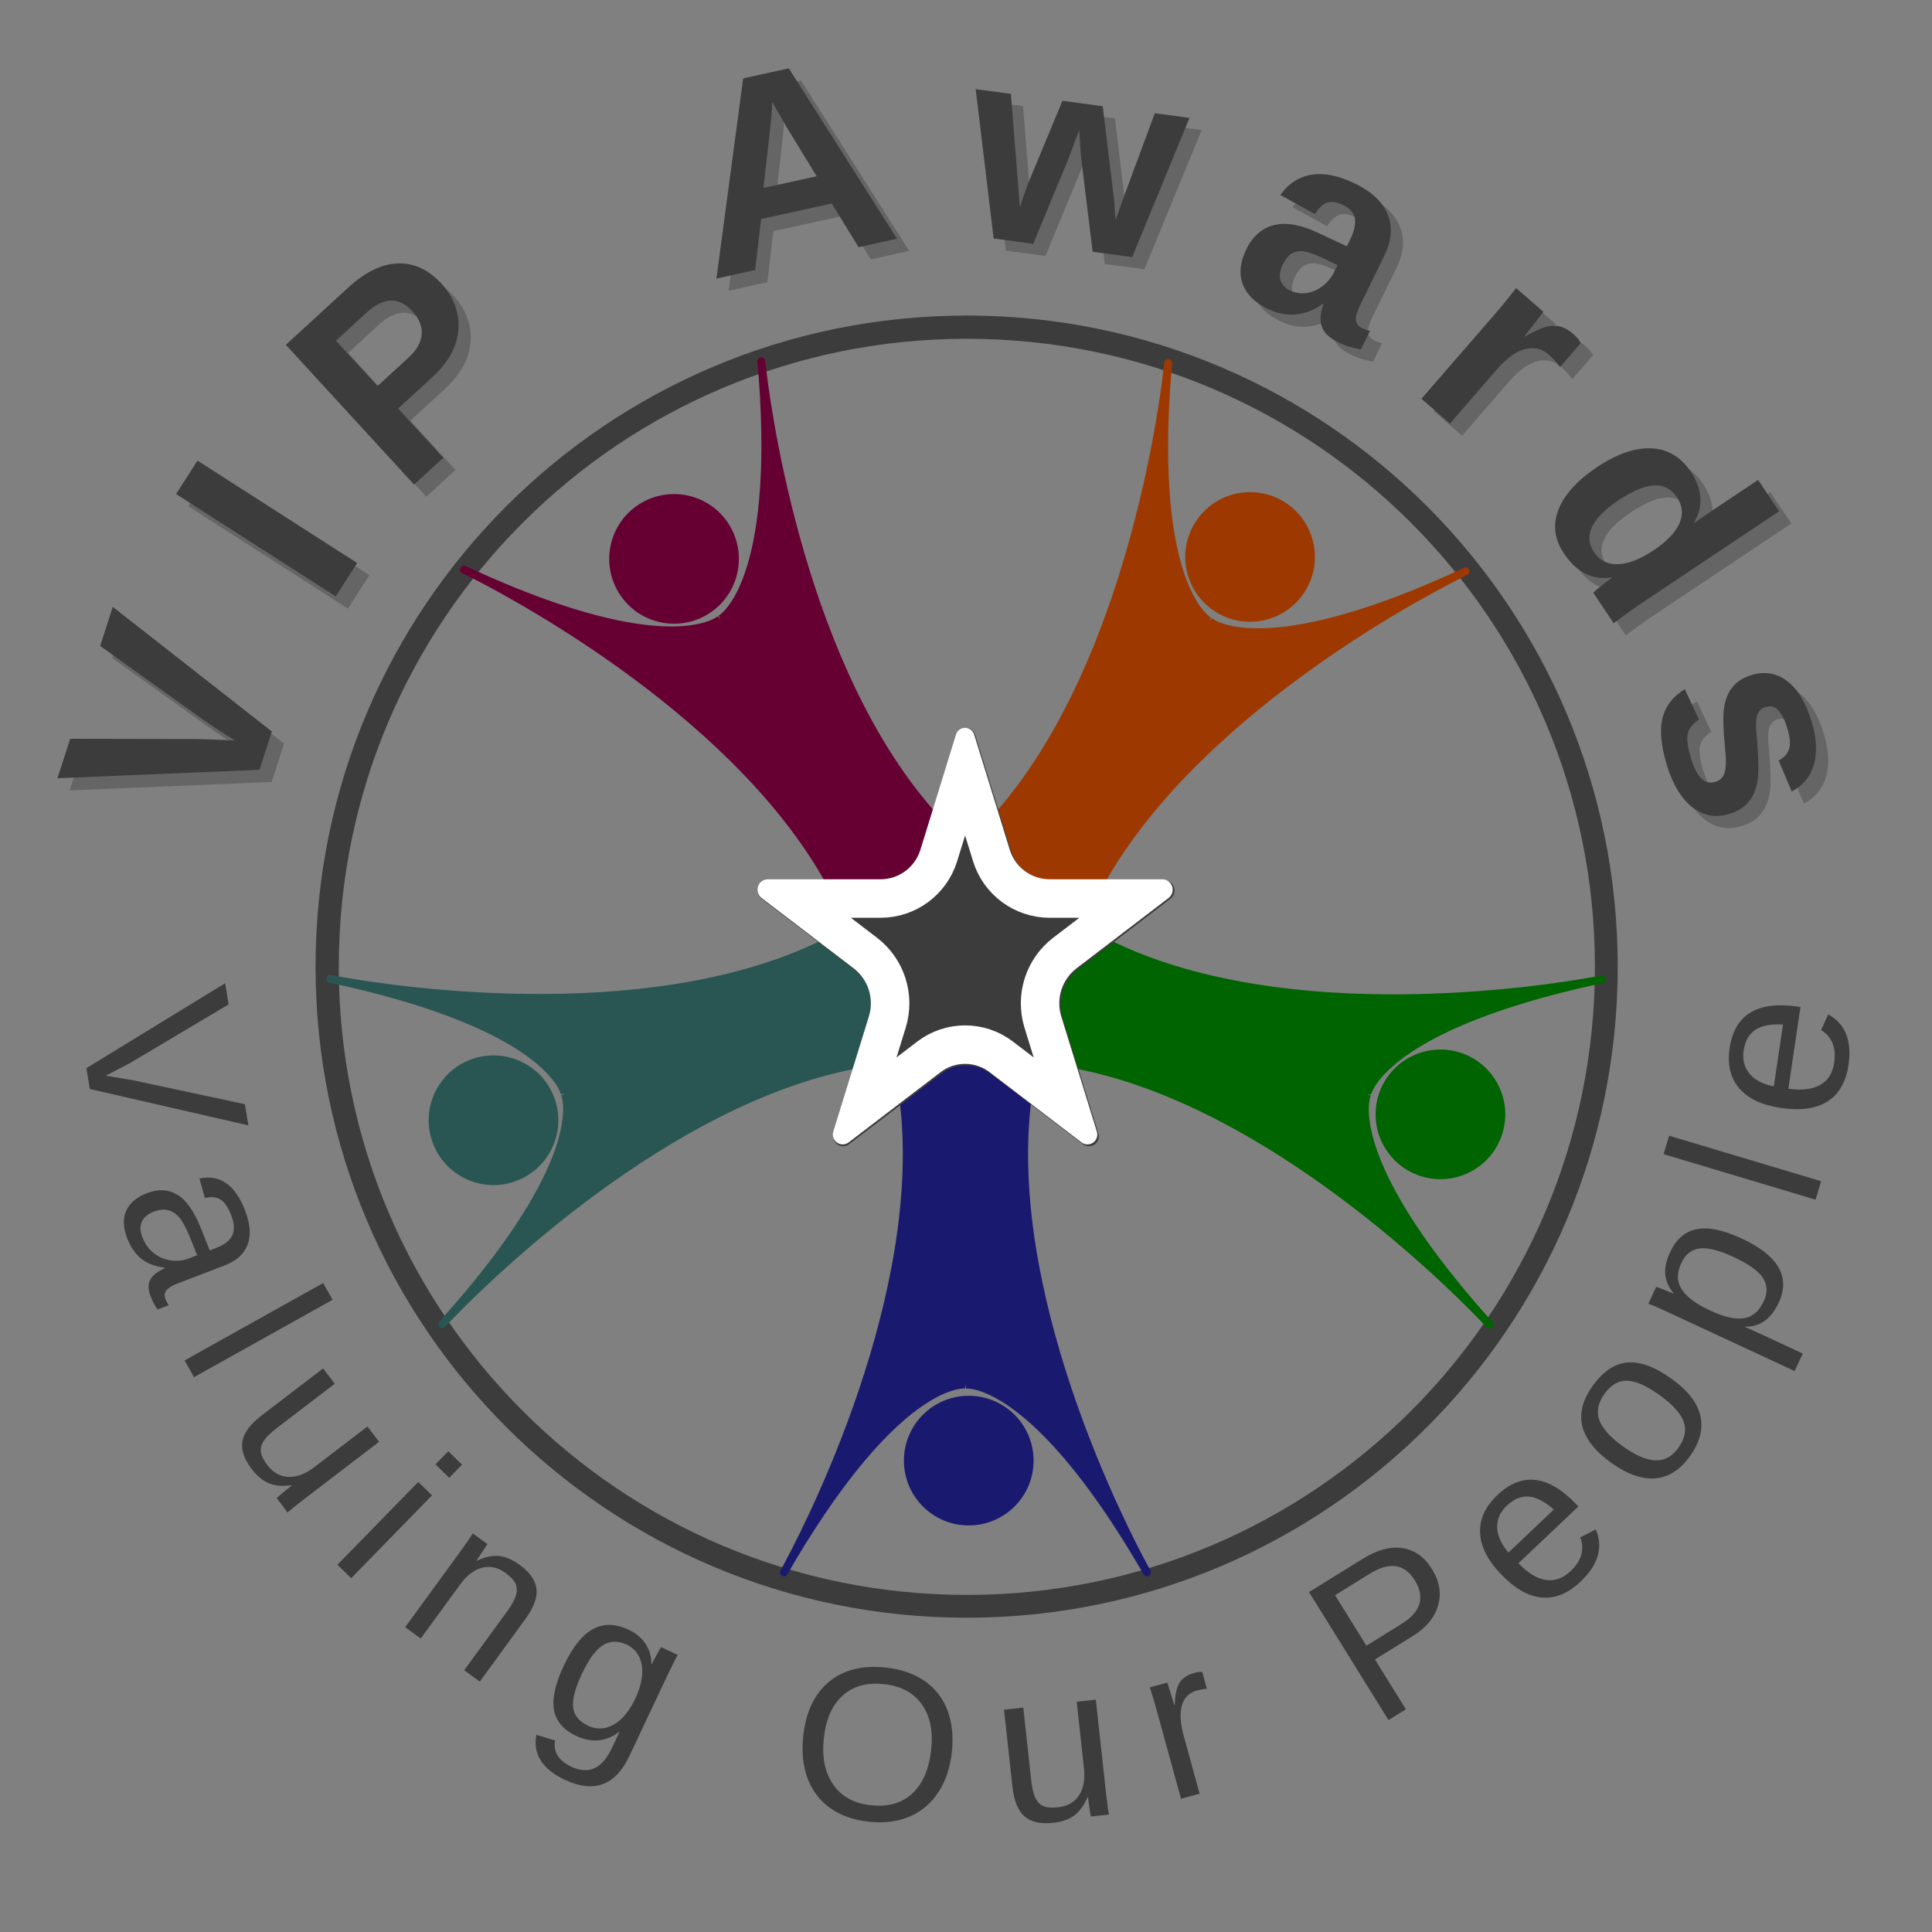 <svg xmlns="http://www.w3.org/2000/svg" xmlns:xlink="http://www.w3.org/1999/xlink" width="500" zoomAndPan="magnify" viewBox="0 0 375 375" height="500" preserveAspectRatio="xMidYMid meet" version="1.0"><rect x="0" y="0" width="375" height="375" fill="#808080" stroke="none"/><defs><g/><clipPath id="d309094230"><path d="M 61.25 61.25 L 314 61.25 L 314 314 L 61.25 314 Z M 61.25 61.25 " clip-rule="nonzero"/></clipPath><clipPath id="94c1fcd01b"><path d="M 187.625 61.25 C 117.832 61.25 61.25 117.832 61.25 187.625 C 61.25 257.422 117.832 314 187.625 314 C 257.422 314 314 257.422 314 187.625 C 314 117.832 257.422 61.25 187.625 61.25 " clip-rule="nonzero"/></clipPath><clipPath id="bdaa1f9ace"><path d="M 119 96 L 143 96 L 143 121 L 119 121 Z M 119 96 " clip-rule="nonzero"/></clipPath><clipPath id="a4f3ad1f4f"><path d="M 88.762 110.25 L 147.918 68.832 L 207.516 153.945 L 148.359 195.363 Z M 88.762 110.25 " clip-rule="nonzero"/></clipPath><clipPath id="57db33b2eb"><path d="M 88.762 110.25 L 147.918 68.832 L 207.516 153.945 L 148.359 195.363 Z M 88.762 110.25 " clip-rule="nonzero"/></clipPath><clipPath id="349afc9b21"><path d="M 118 95 L 144 95 L 144 122 L 118 122 Z M 118 95 " clip-rule="nonzero"/></clipPath><clipPath id="ba89c71e60"><path d="M 88.762 110.25 L 147.918 68.832 L 207.516 153.945 L 148.359 195.363 Z M 88.762 110.25 " clip-rule="nonzero"/></clipPath><clipPath id="a0d7393333"><path d="M 88.762 110.25 L 147.918 68.832 L 207.516 153.945 L 148.359 195.363 Z M 88.762 110.25 " clip-rule="nonzero"/></clipPath><clipPath id="cf838edd77"><path d="M 90 70 L 183 70 L 183 174 L 90 174 Z M 90 70 " clip-rule="nonzero"/></clipPath><clipPath id="574d282908"><path d="M 88.762 110.25 L 147.918 68.832 L 207.516 153.945 L 148.359 195.363 Z M 88.762 110.25 " clip-rule="nonzero"/></clipPath><clipPath id="f9a6e098a9"><path d="M 88.762 110.25 L 147.918 68.832 L 207.516 153.945 L 148.359 195.363 Z M 88.762 110.25 " clip-rule="nonzero"/></clipPath><clipPath id="e7e3016f7c"><path d="M 89 69 L 183 69 L 183 175 L 89 175 Z M 89 69 " clip-rule="nonzero"/></clipPath><clipPath id="12dbf449f1"><path d="M 88.762 110.25 L 147.918 68.832 L 207.516 153.945 L 148.359 195.363 Z M 88.762 110.25 " clip-rule="nonzero"/></clipPath><clipPath id="b0a2d62ed1"><path d="M 88.762 110.25 L 147.918 68.832 L 207.516 153.945 L 148.359 195.363 Z M 88.762 110.25 " clip-rule="nonzero"/></clipPath><clipPath id="6fa8cad68e"><path d="M 230 96 L 255 96 L 255 120 L 230 120 Z M 230 96 " clip-rule="nonzero"/></clipPath><clipPath id="a389a677a0"><path d="M 226.586 69.176 L 285.742 110.594 L 226.145 195.707 L 166.988 154.289 Z M 226.586 69.176 " clip-rule="nonzero"/></clipPath><clipPath id="6d7378c95a"><path d="M 226.586 69.176 L 285.742 110.594 L 226.145 195.707 L 166.988 154.289 Z M 226.586 69.176 " clip-rule="nonzero"/></clipPath><clipPath id="ece81a10df"><path d="M 230 95 L 256 95 L 256 121 L 230 121 Z M 230 95 " clip-rule="nonzero"/></clipPath><clipPath id="8007ac8c54"><path d="M 226.586 69.176 L 285.742 110.594 L 226.145 195.707 L 166.988 154.289 Z M 226.586 69.176 " clip-rule="nonzero"/></clipPath><clipPath id="21285ea258"><path d="M 226.586 69.176 L 285.742 110.594 L 226.145 195.707 L 166.988 154.289 Z M 226.586 69.176 " clip-rule="nonzero"/></clipPath><clipPath id="e20a0b997e"><path d="M 192 70 L 285 70 L 285 175 L 192 175 Z M 192 70 " clip-rule="nonzero"/></clipPath><clipPath id="816dcf84f7"><path d="M 226.586 69.176 L 285.742 110.594 L 226.145 195.707 L 166.988 154.289 Z M 226.586 69.176 " clip-rule="nonzero"/></clipPath><clipPath id="9c6b2e2978"><path d="M 226.586 69.176 L 285.742 110.594 L 226.145 195.707 L 166.988 154.289 Z M 226.586 69.176 " clip-rule="nonzero"/></clipPath><clipPath id="48d4f5b40d"><path d="M 191 69 L 286 69 L 286 175 L 191 175 Z M 191 69 " clip-rule="nonzero"/></clipPath><clipPath id="29cdaf55db"><path d="M 226.586 69.176 L 285.742 110.594 L 226.145 195.707 L 166.988 154.289 Z M 226.586 69.176 " clip-rule="nonzero"/></clipPath><clipPath id="856cbb6a20"><path d="M 226.586 69.176 L 285.742 110.594 L 226.145 195.707 L 166.988 154.289 Z M 226.586 69.176 " clip-rule="nonzero"/></clipPath><clipPath id="eb9fd18194"><path d="M 151.293 202.281 L 223.508 202.281 L 223.508 306 L 151.293 306 Z M 151.293 202.281 " clip-rule="nonzero"/></clipPath><clipPath id="06b09de61d"><path d="M 267 204 L 292 204 L 292 229 L 267 229 Z M 267 204 " clip-rule="nonzero"/></clipPath><clipPath id="7b66cdbf1d"><path d="M 312.125 189.566 L 289.809 258.246 L 190.988 226.137 L 213.305 157.457 Z M 312.125 189.566 " clip-rule="nonzero"/></clipPath><clipPath id="01ac057e93"><path d="M 312.125 189.566 L 289.809 258.246 L 190.988 226.137 L 213.305 157.457 Z M 312.125 189.566 " clip-rule="nonzero"/></clipPath><clipPath id="65e545a546"><path d="M 267 203 L 293 203 L 293 229 L 267 229 Z M 267 203 " clip-rule="nonzero"/></clipPath><clipPath id="91bcb0ee5a"><path d="M 312.125 189.566 L 289.809 258.246 L 190.988 226.137 L 213.305 157.457 Z M 312.125 189.566 " clip-rule="nonzero"/></clipPath><clipPath id="e861f94367"><path d="M 312.125 189.566 L 289.809 258.246 L 190.988 226.137 L 213.305 157.457 Z M 312.125 189.566 " clip-rule="nonzero"/></clipPath><clipPath id="a76591d7c4"><path d="M 203 183 L 311 183 L 311 258 L 203 258 Z M 203 183 " clip-rule="nonzero"/></clipPath><clipPath id="c1d77901d5"><path d="M 312.125 189.566 L 289.809 258.246 L 190.988 226.137 L 213.305 157.457 Z M 312.125 189.566 " clip-rule="nonzero"/></clipPath><clipPath id="c5bb57f22e"><path d="M 312.125 189.566 L 289.809 258.246 L 190.988 226.137 L 213.305 157.457 Z M 312.125 189.566 " clip-rule="nonzero"/></clipPath><clipPath id="88bfb182d7"><path d="M 202 182 L 312 182 L 312 258 L 202 258 Z M 202 182 " clip-rule="nonzero"/></clipPath><clipPath id="66f9c21bf6"><path d="M 312.125 189.566 L 289.809 258.246 L 190.988 226.137 L 213.305 157.457 Z M 312.125 189.566 " clip-rule="nonzero"/></clipPath><clipPath id="39555b2cbc"><path d="M 312.125 189.566 L 289.809 258.246 L 190.988 226.137 L 213.305 157.457 Z M 312.125 189.566 " clip-rule="nonzero"/></clipPath><clipPath id="97aa4b8959"><path d="M 83 205 L 108 205 L 108 230 L 83 230 Z M 83 205 " clip-rule="nonzero"/></clipPath><clipPath id="295210d556"><path d="M 85.148 258.18 L 62.891 189.48 L 161.738 157.457 L 183.992 226.156 Z M 85.148 258.18 " clip-rule="nonzero"/></clipPath><clipPath id="984cf21947"><path d="M 85.148 258.18 L 62.891 189.48 L 161.738 157.457 L 183.992 226.156 Z M 85.148 258.18 " clip-rule="nonzero"/></clipPath><clipPath id="0434ebbe6e"><path d="M 83 204 L 109 204 L 109 231 L 83 231 Z M 83 204 " clip-rule="nonzero"/></clipPath><clipPath id="65b8396358"><path d="M 85.148 258.18 L 62.891 189.48 L 161.738 157.457 L 183.992 226.156 Z M 85.148 258.18 " clip-rule="nonzero"/></clipPath><clipPath id="bcbfaee15d"><path d="M 85.148 258.18 L 62.891 189.48 L 161.738 157.457 L 183.992 226.156 Z M 85.148 258.18 " clip-rule="nonzero"/></clipPath><clipPath id="7ff624b0b0"><path d="M 64 183 L 172 183 L 172 258 L 64 258 Z M 64 183 " clip-rule="nonzero"/></clipPath><clipPath id="bb999e0290"><path d="M 85.148 258.18 L 62.891 189.48 L 161.738 157.457 L 183.992 226.156 Z M 85.148 258.18 " clip-rule="nonzero"/></clipPath><clipPath id="b0f8103844"><path d="M 85.148 258.18 L 62.891 189.48 L 161.738 157.457 L 183.992 226.156 Z M 85.148 258.18 " clip-rule="nonzero"/></clipPath><clipPath id="3a537b2f42"><path d="M 63 182 L 173 182 L 173 258 L 63 258 Z M 63 182 " clip-rule="nonzero"/></clipPath><clipPath id="e1b08b1ca5"><path d="M 85.148 258.18 L 62.891 189.48 L 161.738 157.457 L 183.992 226.156 Z M 85.148 258.18 " clip-rule="nonzero"/></clipPath><clipPath id="7bc4351e59"><path d="M 85.148 258.18 L 62.891 189.48 L 161.738 157.457 L 183.992 226.156 Z M 85.148 258.18 " clip-rule="nonzero"/></clipPath><clipPath id="bf5e109ed1"><path d="M 147 141.031 L 228 141.031 L 228 222.957 L 147 222.957 Z M 147 141.031 " clip-rule="nonzero"/></clipPath><clipPath id="2aad80b051"><path d="M 189.277 142.598 L 196.227 165.078 C 197.277 168.484 200.43 170.809 203.996 170.809 L 225.941 170.809 C 226.812 170.809 227.586 171.363 227.863 172.188 C 228.145 173.012 227.867 173.922 227.176 174.453 L 209.246 188.145 C 206.383 190.336 205.188 194.078 206.25 197.52 L 213.199 220 C 213.445 220.797 213.148 221.664 212.465 222.141 C 211.777 222.617 210.863 222.598 210.203 222.09 L 192.273 208.398 C 189.461 206.246 185.555 206.246 182.738 208.398 L 164.812 222.09 C 164.148 222.598 163.234 222.617 162.551 222.141 C 161.867 221.664 161.57 220.797 161.816 220 L 168.762 197.52 C 169.828 194.078 168.633 190.336 165.766 188.145 L 147.84 174.453 C 147.148 173.922 146.871 173.012 147.148 172.188 C 147.43 171.363 148.203 170.809 149.074 170.809 L 171.02 170.809 C 174.586 170.809 177.734 168.484 178.789 165.078 L 185.734 142.598 C 185.977 141.82 186.695 141.289 187.508 141.289 C 188.32 141.289 189.039 141.82 189.277 142.598 " clip-rule="nonzero"/></clipPath><clipPath id="4989948bda"><path d="M 147 141.012 L 228 141.012 L 228 222.598 L 147 222.598 Z M 147 141.012 " clip-rule="nonzero"/></clipPath><clipPath id="6722438d41"><path d="M 189.086 142.574 L 196.004 164.961 C 197.055 168.355 200.191 170.668 203.742 170.668 L 225.598 170.668 C 226.465 170.668 227.234 171.223 227.512 172.043 C 227.789 172.863 227.512 173.77 226.824 174.297 L 208.973 187.934 C 206.121 190.113 204.93 193.84 205.988 197.27 L 212.906 219.656 C 213.152 220.449 212.855 221.309 212.176 221.785 C 211.492 222.262 210.582 222.242 209.922 221.738 L 192.07 208.098 C 189.266 205.957 185.379 205.957 182.574 208.098 L 164.723 221.738 C 164.062 222.242 163.152 222.262 162.469 221.785 C 161.789 221.309 161.492 220.449 161.738 219.656 L 168.656 197.27 C 169.715 193.84 168.523 190.113 165.672 187.934 L 147.82 174.297 C 147.133 173.77 146.855 172.863 147.133 172.043 C 147.41 171.223 148.18 170.668 149.047 170.668 L 170.902 170.668 C 174.453 170.668 177.59 168.355 178.641 164.961 L 185.559 142.574 C 185.797 141.801 186.512 141.273 187.324 141.273 C 188.133 141.273 188.848 141.801 189.086 142.574 " clip-rule="nonzero"/></clipPath></defs><g clip-path="url(#d309094230)"><g clip-path="url(#94c1fcd01b)"><path stroke-linecap="butt" transform="matrix(0.751, 0, 0, 0.751, 61.25, 61.25)" fill="none" stroke-linejoin="miter" d="M 168.328 -0 C 75.366 -0 -0 75.366 -0 168.328 C -0 261.296 75.366 336.656 168.328 336.656 C 261.296 336.656 336.656 261.296 336.656 168.328 C 336.656 75.366 261.296 -0 168.328 -0 " stroke="#3c3c3c" stroke-width="12" stroke-opacity="1" stroke-miterlimit="4"/></g></g><g clip-path="url(#bdaa1f9ace)"><g clip-path="url(#a4f3ad1f4f)"><g clip-path="url(#57db33b2eb)"><path fill="#660033" d="M 137.613 118.164 C 142.961 114.422 144.262 107.047 140.516 101.699 C 136.77 96.352 129.398 95.051 124.051 98.797 C 118.703 102.543 117.402 109.914 121.148 115.262 C 124.891 120.609 132.266 121.91 137.613 118.164 " fill-opacity="1" fill-rule="nonzero"/></g></g></g><g clip-path="url(#349afc9b21)"><g clip-path="url(#ba89c71e60)"><g clip-path="url(#a0d7393333)"><path fill="#660033" d="M 137.613 118.164 L 138.051 118.789 C 143.742 114.801 145.125 106.957 141.141 101.262 C 137.152 95.57 129.309 94.188 123.613 98.172 C 117.922 102.16 116.539 110.004 120.523 115.699 C 124.512 121.391 132.355 122.773 138.051 118.789 L 137.176 117.543 C 134.672 119.297 131.703 119.867 128.91 119.375 C 126.121 118.883 123.523 117.332 121.77 114.824 C 120.016 112.32 119.445 109.352 119.938 106.559 C 120.43 103.77 121.98 101.172 124.488 99.418 C 126.992 97.664 129.961 97.094 132.754 97.586 C 135.543 98.078 138.141 99.633 139.895 102.137 C 141.648 104.641 142.219 107.609 141.727 110.402 C 141.234 113.191 139.68 115.789 137.176 117.543 L 137.613 118.164 " fill-opacity="1" fill-rule="nonzero"/></g></g></g><g clip-path="url(#cf838edd77)"><g clip-path="url(#574d282908)"><g clip-path="url(#f9a6e098a9)"><path fill="#660033" d="M 139.812 120.195 C 139.812 120.195 129.945 129.164 90.051 110.559 C 90.051 110.559 142.957 135.746 162.18 173.355 L 177.375 173.855 L 177.387 173.867 L 177.391 173.855 L 177.402 173.855 L 177.395 173.84 L 182.125 159.391 C 153.355 128.465 147.781 70.133 147.781 70.133 C 151.621 113.984 139.82 120.191 139.82 120.191 " fill-opacity="1" fill-rule="nonzero"/></g></g></g><g clip-path="url(#e7e3016f7c)"><g clip-path="url(#12dbf449f1)"><g clip-path="url(#b0a2d62ed1)"><path fill="#660033" d="M 139.301 119.633 L 139.633 120 L 139.305 119.629 L 139.301 119.633 L 139.633 120 L 139.305 119.629 C 139.301 119.633 139.258 119.672 139.168 119.734 C 138.848 119.957 137.93 120.512 136.16 120.961 C 133.5 121.633 128.914 122.059 121.555 120.715 C 114.195 119.371 104.074 116.258 90.371 109.867 C 89.992 109.691 89.539 109.855 89.363 110.234 C 89.184 110.613 89.344 111.062 89.723 111.246 C 89.723 111.246 89.762 111.262 89.844 111.301 C 91.113 111.914 102.141 117.332 115.547 126.453 C 128.953 135.57 144.727 148.398 155.492 163.781 C 157.734 166.98 159.758 170.293 161.504 173.703 C 161.629 173.949 161.879 174.109 162.156 174.117 L 177.352 174.613 L 177.375 173.855 L 176.754 174.289 L 176.762 174.305 C 176.922 174.535 177.203 174.656 177.48 174.621 C 177.762 174.586 178 174.398 178.098 174.133 L 178.102 174.121 L 177.391 173.855 L 177.367 174.613 L 177.383 174.613 C 177.672 174.625 177.938 174.469 178.074 174.215 C 178.211 173.961 178.191 173.656 178.027 173.418 L 178.016 173.406 L 177.395 173.84 L 178.117 174.078 L 182.848 159.629 C 182.934 159.367 182.871 159.078 182.68 158.875 C 180.074 156.07 177.652 153.035 175.41 149.832 C 164.293 133.961 157.555 114 153.621 98.02 C 151.652 90.027 150.379 83.031 149.602 78.035 C 149.211 75.539 148.945 73.543 148.777 72.172 C 148.691 71.484 148.633 70.957 148.594 70.602 C 148.574 70.422 148.562 70.285 148.551 70.195 C 148.543 70.105 148.539 70.062 148.539 70.062 C 148.5 69.645 148.129 69.34 147.711 69.375 C 147.297 69.414 146.988 69.785 147.023 70.199 C 148.781 90.281 147.242 102.391 145.102 109.566 C 144.031 113.152 142.816 115.508 141.789 117.02 C 140.762 118.531 139.926 119.203 139.602 119.43 C 139.547 119.469 139.504 119.496 139.48 119.508 L 139.461 119.52 L 139.457 119.523 L 139.695 119.953 L 139.465 119.52 L 139.457 119.523 L 139.695 119.953 L 139.465 119.52 L 140.176 120.863 C 140.203 120.852 140.309 120.793 140.477 120.676 C 140.949 120.344 141.922 119.531 143.047 117.875 C 144.734 115.387 146.77 111.008 148.051 103.469 C 149.332 95.926 149.867 85.227 148.539 70.066 C 148.523 69.863 148.426 69.68 148.27 69.551 C 148.113 69.422 147.914 69.359 147.711 69.375 C 147.508 69.395 147.324 69.492 147.195 69.648 C 147.066 69.805 147.004 70.004 147.023 70.207 C 147.027 70.23 148.18 82.297 152.145 98.383 C 156.109 114.469 162.875 134.574 174.164 150.703 C 176.445 153.957 178.906 157.047 181.566 159.91 L 182.125 159.391 L 181.402 159.156 L 176.672 173.605 C 176.598 173.832 176.633 174.082 176.77 174.277 L 176.781 174.293 L 177.402 173.855 L 177.426 173.094 L 177.41 173.094 C 177.086 173.086 176.793 173.281 176.68 173.59 L 176.672 173.602 L 177.387 173.867 L 178.008 173.434 L 177.996 173.418 C 177.859 173.223 177.637 173.102 177.398 173.094 L 162.207 172.598 L 162.18 173.355 L 162.859 173.012 C 161.078 169.531 159.016 166.16 156.738 162.91 C 145.445 146.781 128.863 133.547 115.102 124.32 C 101.344 115.094 90.398 109.883 90.375 109.871 C 90.191 109.785 89.984 109.773 89.793 109.844 C 89.602 109.91 89.449 110.051 89.363 110.234 C 89.277 110.418 89.266 110.625 89.336 110.816 C 89.402 111.008 89.543 111.16 89.73 111.246 C 108.117 119.82 120.188 122.582 127.93 123.047 C 131.801 123.273 134.59 122.926 136.531 122.438 C 138.473 121.945 139.566 121.312 140.043 120.98 C 140.211 120.863 140.301 120.781 140.324 120.762 L 139.301 119.633 " fill-opacity="1" fill-rule="nonzero"/></g></g></g><g clip-path="url(#6fa8cad68e)"><g clip-path="url(#a389a677a0)"><g clip-path="url(#6d7378c95a)"><path fill="#9d3900" d="M 235.855 117.785 C 241.207 121.531 248.578 120.23 252.324 114.883 C 256.066 109.535 254.77 102.16 249.418 98.418 C 244.07 94.672 236.699 95.973 232.953 101.32 C 229.207 106.668 230.508 114.039 235.855 117.785 " fill-opacity="1" fill-rule="nonzero"/></g></g></g><g clip-path="url(#ece81a10df)"><g clip-path="url(#8007ac8c54)"><g clip-path="url(#21285ea258)"><path fill="#9d3900" d="M 235.855 117.785 L 235.422 118.41 C 241.113 122.395 248.961 121.012 252.945 115.316 C 256.934 109.625 255.547 101.781 249.855 97.793 C 244.16 93.809 236.316 95.191 232.332 100.883 C 228.344 106.578 229.727 114.422 235.422 118.41 L 236.293 117.164 C 233.789 115.41 232.238 112.812 231.746 110.023 C 231.254 107.23 231.824 104.262 233.578 101.754 C 235.328 99.25 237.926 97.699 240.719 97.207 C 243.508 96.715 246.48 97.285 248.984 99.039 C 251.488 100.793 253.039 103.391 253.531 106.18 C 254.023 108.973 253.453 111.941 251.699 114.445 C 249.945 116.949 247.352 118.5 244.559 118.996 C 241.77 119.488 238.797 118.918 236.293 117.164 L 235.855 117.785 " fill-opacity="1" fill-rule="nonzero"/></g></g></g><g clip-path="url(#e20a0b997e)"><g clip-path="url(#816dcf84f7)"><g clip-path="url(#9c6b2e2978)"><path fill="#9d3900" d="M 234.699 120.547 C 234.699 120.547 222.902 114.344 226.738 70.488 C 226.738 70.488 221.164 128.82 192.395 159.75 L 197.125 174.195 L 197.117 174.211 L 197.129 174.211 L 197.133 174.223 L 197.145 174.211 L 212.34 173.715 C 231.566 136.102 284.469 110.914 284.469 110.914 C 244.574 129.52 234.707 120.551 234.707 120.551 " fill-opacity="1" fill-rule="nonzero"/></g></g></g><g clip-path="url(#48d4f5b40d)"><g clip-path="url(#29cdaf55db)"><g clip-path="url(#856cbb6a20)"><path fill="#9d3900" d="M 235.055 119.875 L 234.824 120.309 L 235.062 119.879 L 235.055 119.875 L 234.824 120.309 L 235.062 119.879 C 235.055 119.875 235.004 119.844 234.918 119.785 C 234.594 119.559 233.758 118.887 232.73 117.375 C 231.191 115.109 229.223 110.941 227.969 103.566 C 226.715 96.191 226.18 85.617 227.496 70.555 C 227.531 70.137 227.223 69.77 226.809 69.73 C 226.391 69.695 226.023 70 225.98 70.418 C 225.98 70.418 225.977 70.461 225.969 70.551 C 225.824 71.953 224.508 84.168 220.523 99.883 C 216.539 115.598 209.879 134.812 199.109 150.191 C 196.867 153.391 194.449 156.426 191.84 159.23 C 191.652 159.434 191.586 159.723 191.672 159.984 L 196.402 174.434 L 197.125 174.195 L 196.504 173.762 L 196.492 173.773 C 196.332 174.004 196.312 174.309 196.441 174.559 C 196.57 174.809 196.828 174.969 197.109 174.973 L 197.125 174.973 L 197.129 174.211 L 196.41 174.449 L 196.414 174.465 C 196.504 174.738 196.742 174.934 197.027 174.977 C 197.312 175.02 197.594 174.895 197.758 174.66 L 197.77 174.645 L 197.145 174.211 L 197.168 174.969 L 212.363 174.473 C 212.641 174.465 212.891 174.305 213.016 174.059 C 214.762 170.648 216.785 167.336 219.027 164.137 C 230.141 148.258 246.594 135.102 260.266 125.938 C 267.098 121.355 273.238 117.766 277.668 115.328 C 279.879 114.105 281.664 113.172 282.895 112.547 C 283.512 112.23 283.988 111.996 284.309 111.836 C 284.473 111.758 284.594 111.699 284.676 111.656 C 284.758 111.617 284.797 111.598 284.797 111.598 C 285.172 111.422 285.336 110.969 285.16 110.59 C 284.98 110.211 284.527 110.047 284.148 110.223 C 265.879 118.742 253.973 121.438 246.5 121.883 C 242.762 122.105 240.133 121.766 238.359 121.316 C 236.59 120.871 235.672 120.312 235.352 120.086 C 235.293 120.047 235.254 120.02 235.234 120 L 235.215 119.984 L 234.887 120.355 L 235.219 119.988 L 235.215 119.984 L 234.887 120.355 L 235.219 119.988 L 234.195 121.117 C 234.219 121.137 234.309 121.215 234.477 121.332 C 234.953 121.668 236.047 122.301 237.988 122.793 C 240.902 123.527 245.715 123.941 253.238 122.566 C 260.762 121.195 271 118.035 284.793 111.602 C 284.977 111.516 285.117 111.363 285.184 111.172 C 285.254 110.98 285.246 110.773 285.16 110.59 C 285.07 110.406 284.918 110.266 284.727 110.199 C 284.535 110.129 284.328 110.141 284.145 110.227 C 284.121 110.238 273.176 115.449 259.418 124.672 C 245.656 133.902 229.078 147.137 217.781 163.262 C 215.504 166.516 213.441 169.887 211.664 173.367 L 212.34 173.715 L 212.316 172.953 L 197.121 173.449 C 196.883 173.457 196.66 173.578 196.523 173.773 L 196.512 173.789 L 197.133 174.223 L 197.855 173.984 L 197.852 173.973 C 197.75 173.66 197.465 173.453 197.137 173.449 L 197.125 173.449 L 197.117 174.211 L 197.738 174.648 L 197.75 174.633 C 197.887 174.438 197.926 174.188 197.848 173.961 L 193.121 159.512 L 192.395 159.75 L 192.953 160.266 C 195.613 157.406 198.078 154.316 200.355 151.062 C 211.645 134.934 218.41 114.824 222.375 98.738 C 226.34 82.652 227.492 70.586 227.496 70.562 C 227.516 70.359 227.453 70.16 227.324 70.004 C 227.195 69.848 227.012 69.75 226.809 69.73 C 226.605 69.715 226.406 69.777 226.25 69.906 C 226.094 70.035 226 70.219 225.98 70.422 C 224.215 90.633 225.746 102.922 227.961 110.355 C 229.066 114.07 230.348 116.574 231.473 118.23 C 232.598 119.887 233.57 120.699 234.043 121.031 C 234.211 121.148 234.32 121.203 234.348 121.219 L 235.055 119.875 " fill-opacity="1" fill-rule="nonzero"/></g></g></g><path fill="#191970" d="M 188.031 271.68 C 181.504 271.68 176.211 276.977 176.211 283.504 C 176.211 290.035 181.504 295.328 188.031 295.328 C 194.562 295.328 199.855 290.035 199.855 283.504 C 199.855 276.977 194.562 271.68 188.031 271.68 " fill-opacity="1" fill-rule="nonzero"/><path fill="#191970" d="M 188.031 271.68 L 188.031 270.922 C 181.082 270.922 175.449 276.555 175.449 283.504 C 175.449 290.453 181.082 296.086 188.031 296.086 C 194.984 296.086 200.617 290.453 200.617 283.504 C 200.617 276.555 194.984 270.922 188.031 270.922 L 188.031 272.441 C 191.09 272.441 193.852 273.68 195.855 275.684 C 197.859 277.688 199.094 280.445 199.094 283.504 C 199.094 286.562 197.859 289.32 195.855 291.324 C 193.852 293.328 191.09 294.566 188.031 294.566 C 184.977 294.566 182.215 293.328 180.211 291.324 C 178.207 289.32 176.969 286.562 176.969 283.504 C 176.969 280.445 178.207 277.688 180.211 275.684 C 182.215 273.68 184.977 272.441 188.031 272.441 L 188.031 271.68 " fill-opacity="1" fill-rule="nonzero"/><path fill="#191970" d="M 187.395 268.754 C 187.395 268.754 200.621 267.07 222.629 305.195 C 222.629 305.195 193.738 254.215 199.562 212.379 L 187.402 203.258 L 187.402 203.238 L 187.391 203.246 L 187.379 203.238 L 187.379 203.258 L 175.215 212.379 C 181.043 254.215 152.152 305.195 152.152 305.195 C 174.16 267.07 187.387 268.754 187.387 268.754 " fill-opacity="1" fill-rule="nonzero"/><g clip-path="url(#eb9fd18194)"><path fill="#191970" d="M 187.492 269.512 L 187.43 269.023 L 187.484 269.512 L 187.492 269.512 L 187.43 269.023 L 187.484 269.512 C 187.492 269.512 187.551 269.504 187.656 269.504 C 188.051 269.504 189.117 269.574 190.828 270.223 C 193.391 271.199 197.391 273.48 202.648 278.805 C 207.906 284.125 214.414 292.48 221.973 305.574 C 222.18 305.938 222.645 306.062 223.008 305.855 C 223.371 305.648 223.496 305.184 223.293 304.82 C 223.293 304.82 223.27 304.781 223.227 304.703 C 222.539 303.473 216.613 292.711 210.863 277.551 C 205.109 262.391 199.547 242.836 199.551 224.059 C 199.551 220.152 199.789 216.277 200.316 212.484 C 200.355 212.211 200.242 211.938 200.02 211.77 L 187.859 202.648 L 187.402 203.258 L 188.164 203.258 L 188.164 203.238 C 188.164 202.957 188.004 202.699 187.758 202.566 C 187.508 202.438 187.203 202.453 186.973 202.613 L 186.961 202.621 L 187.391 203.246 L 187.844 202.637 L 187.832 202.629 C 187.602 202.457 187.297 202.43 187.039 202.562 C 186.781 202.691 186.621 202.953 186.621 203.238 L 186.621 203.258 L 187.379 203.258 L 186.926 202.648 L 174.762 211.77 C 174.539 211.938 174.426 212.211 174.465 212.484 C 174.992 216.277 175.234 220.152 175.234 224.062 C 175.238 243.441 169.305 263.656 163.363 279.004 C 160.395 286.676 157.422 293.137 155.195 297.676 C 154.082 299.945 153.156 301.734 152.508 302.953 C 152.18 303.562 151.926 304.031 151.754 304.344 C 151.668 304.504 151.602 304.621 151.559 304.703 C 151.512 304.781 151.492 304.82 151.492 304.82 C 151.285 305.184 151.414 305.648 151.773 305.855 C 152.137 306.062 152.602 305.938 152.812 305.574 C 162.891 288.117 171.098 279.078 176.965 274.43 C 179.898 272.105 182.246 270.875 183.957 270.223 C 185.664 269.574 186.734 269.504 187.129 269.504 C 187.199 269.504 187.246 269.508 187.273 269.508 L 187.297 269.512 L 187.352 269.023 L 187.289 269.512 L 187.297 269.512 L 187.352 269.023 L 187.289 269.512 L 187.484 268 C 187.453 267.996 187.332 267.984 187.129 267.984 C 186.547 267.984 185.285 268.09 183.414 268.805 C 180.605 269.871 176.426 272.293 171.051 277.734 C 165.676 283.176 159.102 291.637 151.496 304.812 C 151.391 304.988 151.363 305.195 151.418 305.391 C 151.473 305.59 151.598 305.754 151.773 305.855 C 151.953 305.957 152.156 305.98 152.355 305.926 C 152.551 305.875 152.715 305.746 152.816 305.57 C 152.828 305.547 158.801 295.004 164.781 279.551 C 170.762 264.102 176.75 243.75 176.754 224.062 C 176.754 220.09 176.508 216.145 175.973 212.273 L 175.215 212.379 L 175.672 212.988 L 187.836 203.867 C 188.027 203.723 188.141 203.496 188.141 203.258 L 188.141 203.238 L 187.379 203.238 L 186.926 203.852 L 186.938 203.859 C 187.199 204.055 187.551 204.059 187.82 203.875 L 187.832 203.867 L 187.402 203.238 L 186.641 203.238 L 186.641 203.258 C 186.641 203.496 186.754 203.723 186.945 203.867 L 199.109 212.988 L 199.562 212.379 L 198.812 212.273 C 198.273 216.145 198.027 220.09 198.027 224.059 C 198.031 243.746 204.023 264.102 210 279.551 C 215.98 295.004 221.957 305.547 221.969 305.57 C 222.07 305.746 222.234 305.875 222.43 305.926 C 222.625 305.98 222.832 305.957 223.008 305.855 C 223.184 305.754 223.312 305.59 223.363 305.391 C 223.418 305.195 223.391 304.988 223.289 304.812 C 213.145 287.246 204.84 278.059 198.762 273.238 C 195.723 270.828 193.242 269.516 191.367 268.805 C 189.496 268.09 188.234 267.984 187.656 267.984 C 187.453 267.984 187.332 267.996 187.301 268 L 187.492 269.512 " fill-opacity="1" fill-rule="nonzero"/></g><g clip-path="url(#06b09de61d)"><g clip-path="url(#7b66cdbf1d)"><g clip-path="url(#01ac057e93)"><path fill="#006400" d="M 268.348 212.641 C 266.328 218.852 269.727 225.523 275.938 227.539 C 282.148 229.559 288.816 226.16 290.836 219.949 C 292.852 213.738 289.453 207.07 283.242 205.051 C 277.035 203.035 270.363 206.434 268.348 212.641 " fill-opacity="1" fill-rule="nonzero"/></g></g></g><g clip-path="url(#65e545a546)"><g clip-path="url(#91bcb0ee5a)"><g clip-path="url(#e861f94367)"><path fill="#006400" d="M 268.348 212.641 L 267.621 212.406 C 265.477 219.016 269.094 226.117 275.703 228.262 C 282.312 230.41 289.41 226.793 291.559 220.184 C 293.703 213.574 290.09 206.477 283.48 204.328 C 276.867 202.18 269.77 205.797 267.621 212.406 L 269.07 212.879 C 270.016 209.969 272.043 207.727 274.566 206.441 C 277.094 205.152 280.102 204.832 283.008 205.773 C 285.918 206.719 288.16 208.75 289.445 211.273 C 290.734 213.801 291.055 216.809 290.109 219.715 C 289.168 222.621 287.137 224.867 284.613 226.152 C 282.086 227.438 279.078 227.762 276.172 226.816 C 273.266 225.871 271.02 223.844 269.734 221.316 C 268.449 218.793 268.125 215.785 269.07 212.879 L 268.348 212.641 " fill-opacity="1" fill-rule="nonzero"/></g></g></g><g clip-path="url(#a76591d7c4)"><g clip-path="url(#c1d77901d5)"><g clip-path="url(#c5bb57f22e)"><path fill="#006400" d="M 265.367 212.344 C 265.367 212.344 267.852 199.246 310.91 190.094 C 310.91 190.094 253.5 201.82 215.512 183.352 L 203.078 192.098 L 203.059 192.09 L 203.062 192.105 L 203.051 192.113 L 203.07 192.117 L 207.984 206.508 C 249.578 213.895 289.133 257.121 289.133 257.121 C 259.676 224.41 265.363 212.352 265.363 212.352 " fill-opacity="1" fill-rule="nonzero"/></g></g></g><g clip-path="url(#88bfb182d7)"><g clip-path="url(#66f9c21bf6)"><g clip-path="url(#39555b2cbc)"><path fill="#006400" d="M 266.113 212.484 L 265.633 212.395 L 266.113 212.492 L 266.113 212.484 L 265.633 212.395 L 266.113 212.492 C 266.113 212.484 266.129 212.43 266.16 212.328 C 266.281 211.953 266.68 210.957 267.824 209.535 C 269.543 207.398 272.949 204.297 279.637 200.941 C 286.32 197.586 296.281 193.98 311.066 190.836 C 311.477 190.75 311.742 190.348 311.656 189.938 C 311.57 189.531 311.168 189.266 310.758 189.348 C 310.758 189.348 310.715 189.359 310.625 189.375 C 309.242 189.648 297.176 191.961 280.98 192.742 C 264.789 193.531 244.469 192.777 226.613 186.973 C 222.898 185.766 219.289 184.34 215.844 182.664 C 215.594 182.547 215.301 182.566 215.074 182.727 L 202.641 191.477 L 203.078 192.098 L 203.312 191.375 L 203.293 191.367 C 203.027 191.281 202.73 191.352 202.531 191.547 C 202.328 191.742 202.25 192.039 202.332 192.309 L 202.336 192.324 L 203.062 192.105 L 202.625 191.484 L 202.613 191.496 C 202.379 191.66 202.258 191.945 202.301 192.23 C 202.344 192.516 202.543 192.746 202.816 192.836 L 202.836 192.844 L 203.07 192.117 L 202.352 192.363 L 207.266 206.75 C 207.355 207.012 207.582 207.207 207.852 207.254 C 211.625 207.926 215.383 208.891 219.102 210.102 C 237.535 216.086 254.926 227.973 267.688 238.367 C 274.066 243.562 279.293 248.387 282.922 251.906 C 284.734 253.668 286.148 255.102 287.109 256.094 C 287.59 256.59 287.957 256.977 288.199 257.238 C 288.324 257.371 288.418 257.469 288.48 257.535 C 288.543 257.605 288.57 257.637 288.57 257.637 C 288.852 257.941 289.332 257.965 289.645 257.688 C 289.953 257.406 289.977 256.926 289.695 256.613 C 276.207 241.633 270.148 231.035 267.539 224.016 C 266.234 220.508 265.793 217.895 265.699 216.07 C 265.613 214.246 265.875 213.207 265.996 212.832 C 266.02 212.766 266.035 212.719 266.047 212.695 L 266.055 212.672 L 265.605 212.469 L 266.051 212.68 L 266.055 212.672 L 265.605 212.469 L 266.051 212.68 L 264.676 212.027 C 264.664 212.059 264.613 212.168 264.551 212.359 C 264.371 212.914 264.082 214.145 264.184 216.145 C 264.328 219.148 265.34 223.871 268.855 230.664 C 272.367 237.457 278.383 246.324 288.566 257.629 C 288.703 257.781 288.891 257.871 289.094 257.883 C 289.297 257.891 289.492 257.82 289.645 257.688 C 289.793 257.547 289.883 257.359 289.891 257.156 C 289.898 256.953 289.828 256.758 289.691 256.609 C 289.676 256.59 281.492 247.648 268.648 237.188 C 255.801 226.727 238.293 214.742 219.57 208.652 C 215.793 207.426 211.969 206.441 208.121 205.758 L 207.984 206.508 L 208.707 206.262 L 203.789 191.871 C 203.711 191.648 203.531 191.469 203.305 191.395 L 203.289 191.391 L 203.051 192.113 L 203.492 192.734 L 203.504 192.727 C 203.77 192.539 203.887 192.203 203.793 191.891 L 203.789 191.875 L 203.059 192.09 L 202.824 192.816 L 202.84 192.82 C 203.07 192.895 203.32 192.855 203.516 192.719 L 215.949 183.973 L 215.512 183.352 L 215.18 184.035 C 218.691 185.742 222.367 187.191 226.145 188.422 C 244.871 194.5 266.078 195.094 282.621 194.184 C 299.164 193.27 311.039 190.844 311.062 190.84 C 311.262 190.797 311.434 190.684 311.547 190.512 C 311.656 190.344 311.695 190.137 311.656 189.938 C 311.613 189.742 311.496 189.57 311.324 189.457 C 311.156 189.348 310.949 189.309 310.75 189.352 C 290.906 193.57 279.605 198.629 273.141 202.918 C 269.914 205.062 267.895 207.02 266.641 208.582 C 265.383 210.141 264.891 211.309 264.715 211.859 C 264.648 212.051 264.625 212.172 264.621 212.203 L 266.113 212.484 " fill-opacity="1" fill-rule="nonzero"/></g></g></g><g clip-path="url(#97aa4b8959)"><g clip-path="url(#295210d556)"><g clip-path="url(#984cf21947)"><path fill="#295652" d="M 107.039 213.797 C 105.023 207.582 98.359 204.18 92.145 206.191 C 85.934 208.203 82.531 214.871 84.543 221.082 C 86.555 227.293 93.223 230.699 99.434 228.688 C 105.645 226.676 109.051 220.008 107.039 213.797 " fill-opacity="1" fill-rule="nonzero"/></g></g></g><g clip-path="url(#0434ebbe6e)"><g clip-path="url(#65b8396358)"><g clip-path="url(#bcbfaee15d)"><path fill="#295652" d="M 107.039 213.797 L 107.762 213.562 C 105.617 206.949 98.523 203.328 91.91 205.469 C 85.301 207.609 81.68 214.703 83.82 221.316 C 85.961 227.93 93.055 231.551 99.668 229.41 C 106.281 227.27 109.902 220.172 107.762 213.562 L 106.312 214.031 C 107.258 216.938 106.93 219.945 105.641 222.469 C 104.352 224.992 102.109 227.02 99.199 227.965 C 96.289 228.906 93.285 228.578 90.758 227.293 C 88.234 226 86.207 223.758 85.266 220.848 C 84.324 217.941 84.648 214.93 85.938 212.41 C 87.227 209.883 89.473 207.855 92.379 206.914 C 95.289 205.973 98.297 206.301 100.82 207.586 C 103.344 208.875 105.371 211.121 106.312 214.031 L 107.039 213.797 " fill-opacity="1" fill-rule="nonzero"/></g></g></g><g clip-path="url(#7ff624b0b0)"><g clip-path="url(#bb999e0290)"><g clip-path="url(#b0f8103844)"><path fill="#295652" d="M 109.625 212.289 C 109.625 212.289 115.305 224.352 85.82 257.035 C 85.82 257.035 125.41 213.84 167.008 206.488 L 171.938 192.109 L 171.953 192.102 L 171.941 192.094 L 171.945 192.082 L 171.93 192.086 L 159.504 183.328 C 121.496 201.766 64.098 189.992 64.098 189.992 C 107.148 199.18 109.621 212.277 109.621 212.277 " fill-opacity="1" fill-rule="nonzero"/></g></g></g><g clip-path="url(#3a537b2f42)"><g clip-path="url(#e1b08b1ca5)"><g clip-path="url(#7bc4351e59)"><path fill="#295652" d="M 108.938 212.613 L 109.383 212.402 L 108.934 212.605 L 108.938 212.613 L 109.383 212.402 L 108.934 212.605 C 108.938 212.613 108.957 212.664 108.992 212.766 C 109.113 213.141 109.375 214.18 109.285 216.004 C 109.148 218.742 108.211 223.254 104.766 229.895 C 101.324 236.535 95.379 245.301 85.254 256.527 C 84.973 256.84 84.996 257.32 85.305 257.602 C 85.617 257.879 86.098 257.859 86.379 257.551 C 86.379 257.551 86.406 257.52 86.469 257.453 C 87.43 256.418 95.84 247.465 108.488 237.32 C 121.137 227.18 138.027 215.859 155.891 210.074 C 159.609 208.871 163.367 207.906 167.141 207.238 C 167.41 207.191 167.637 207 167.727 206.734 L 172.656 192.355 L 171.938 192.109 L 172.172 192.832 L 172.188 192.828 C 172.453 192.742 172.656 192.508 172.703 192.234 C 172.75 191.957 172.641 191.672 172.418 191.5 L 172.406 191.492 L 171.941 192.094 L 172.66 192.34 L 172.668 192.324 C 172.758 192.051 172.688 191.754 172.488 191.547 C 172.285 191.344 171.984 191.27 171.711 191.359 L 171.695 191.363 L 171.93 192.086 L 172.367 191.465 L 159.941 182.707 C 159.715 182.547 159.422 182.523 159.172 182.645 C 155.727 184.316 152.113 185.738 148.395 186.941 C 129.961 192.918 108.902 193.508 92.469 192.582 C 84.254 192.125 77.191 191.289 72.188 190.566 C 69.684 190.207 67.699 189.875 66.34 189.637 C 65.656 189.516 65.133 189.418 64.781 189.348 C 64.605 189.316 64.473 189.289 64.383 189.273 C 64.293 189.254 64.25 189.246 64.25 189.246 C 63.844 189.16 63.438 189.426 63.352 189.836 C 63.266 190.242 63.531 190.645 63.938 190.734 C 83.652 194.941 94.781 199.965 101.012 204.113 C 104.129 206.188 106.023 208.043 107.168 209.469 C 108.309 210.891 108.707 211.891 108.828 212.262 C 108.852 212.332 108.863 212.375 108.871 212.402 L 108.875 212.426 L 108.875 212.43 L 109.359 212.328 L 108.875 212.418 L 108.875 212.43 L 109.359 212.328 L 108.875 212.418 L 110.367 212.137 C 110.363 212.105 110.34 211.988 110.273 211.793 C 110.098 211.242 109.605 210.078 108.352 208.516 C 106.469 206.172 102.879 202.941 96.047 199.508 C 89.215 196.07 79.137 192.422 64.258 189.246 C 64.059 189.203 63.852 189.242 63.684 189.352 C 63.512 189.465 63.395 189.637 63.352 189.836 C 63.312 190.035 63.352 190.238 63.461 190.406 C 63.574 190.578 63.746 190.695 63.945 190.734 C 63.969 190.738 75.844 193.176 92.383 194.102 C 108.926 195.027 130.133 194.453 148.863 188.391 C 152.641 187.164 156.316 185.719 159.836 184.012 L 159.504 183.328 L 159.066 183.949 L 171.492 192.707 C 171.688 192.848 171.938 192.883 172.164 192.812 L 172.18 192.805 L 171.945 192.082 L 171.227 191.84 L 171.223 191.852 C 171.117 192.16 171.219 192.5 171.477 192.695 L 171.488 192.707 L 171.953 192.102 L 171.719 191.379 L 171.703 191.387 C 171.477 191.457 171.293 191.637 171.219 191.863 L 166.289 206.242 L 167.008 206.488 L 166.875 205.742 C 163.027 206.422 159.199 207.402 155.422 208.629 C 136.691 214.699 119.176 226.672 106.32 237.121 C 93.465 247.57 85.273 256.504 85.258 256.523 C 85.121 256.676 85.051 256.867 85.059 257.07 C 85.066 257.273 85.156 257.461 85.305 257.602 C 85.457 257.738 85.652 257.805 85.855 257.797 C 86.059 257.789 86.246 257.699 86.383 257.547 C 99.973 242.48 106.152 231.75 108.863 224.484 C 110.219 220.852 110.703 218.082 110.805 216.082 C 110.902 214.082 110.617 212.848 110.438 212.297 C 110.375 212.102 110.324 211.992 110.312 211.965 L 108.938 212.613 " fill-opacity="1" fill-rule="nonzero"/></g></g></g><g clip-path="url(#bf5e109ed1)"><g clip-path="url(#2aad80b051)"><path fill="#3c3c3c" d="M 143.074 136.863 L 231.941 136.863 L 231.941 225.734 L 143.074 225.734 Z M 143.074 136.863 " fill-opacity="1" fill-rule="nonzero"/></g></g><g clip-path="url(#4989948bda)"><g clip-path="url(#6722438d41)"><path stroke-linecap="butt" transform="matrix(0.747, 0, 0, 0.747, 143.072, 136.864)" fill="none" stroke-linejoin="miter" d="M 61.603 7.645 L 70.865 37.616 C 72.272 42.161 76.471 45.257 81.225 45.257 L 110.485 45.257 C 111.646 45.257 112.676 45.999 113.048 47.097 C 113.419 48.196 113.048 49.409 112.127 50.115 L 88.228 68.372 C 84.41 71.29 82.815 76.279 84.232 80.871 L 93.494 110.842 C 93.823 111.904 93.426 113.055 92.516 113.693 C 91.601 114.331 90.382 114.305 89.498 113.63 L 65.599 95.368 C 61.844 92.502 56.64 92.502 52.885 95.368 L 28.985 113.63 C 28.102 114.305 26.883 114.331 25.968 113.693 C 25.058 113.055 24.66 111.904 24.99 110.842 L 34.252 80.871 C 35.669 76.279 34.074 71.29 30.256 68.372 L 6.356 50.115 C 5.436 49.409 5.065 48.196 5.436 47.097 C 5.807 45.999 6.838 45.257 7.999 45.257 L 37.259 45.257 C 42.013 45.257 46.212 42.161 47.619 37.616 L 56.881 7.645 C 57.2 6.609 58.157 5.903 59.245 5.903 C 60.327 5.903 61.284 6.609 61.603 7.645 " stroke="#ffffff" stroke-width="20" stroke-opacity="1" stroke-miterlimit="4"/></g></g><g fill="#3c3c3c" fill-opacity="0.4"><g transform="translate(48.437, 165.077)"><g><path d="M 6.688 -20.734 L 4.297 -13.297 L -34.922 -11.656 L -32.453 -19.312 L -7.625 -19.266 C -6.02 -19.234 -3.617 -19.133 -0.422 -18.969 L -2.391 -20.172 L -6.453 -22.891 L -26.625 -37.328 L -24.188 -44.922 Z M 6.688 -20.734 "/></g></g></g><g fill="#3c3c3c" fill-opacity="0.4"><g transform="translate(65.591, 121.144)"><g><path d="M 1.938 -3.016 L -29.047 -22.891 L -24.891 -29.375 L 6.094 -9.5 Z M 1.938 -3.016 "/></g></g></g><g fill="#3c3c3c" fill-opacity="0.4"><g transform="translate(80.098, 98.839)"><g><path d="M 7.938 -41.422 C 9.539 -39.68 10.57 -37.758 11.031 -35.656 C 11.488 -33.551 11.32 -31.441 10.531 -29.328 C 9.738 -27.223 8.32 -25.234 6.281 -23.359 L -0.453 -17.172 L 8.312 -7.625 L 2.641 -2.422 L -22.25 -29.547 L -10.078 -40.719 C -6.828 -43.695 -3.633 -45.238 -0.5 -45.344 C 2.625 -45.457 5.438 -44.148 7.938 -41.422 Z M 2.297 -36.078 C -0.316 -38.93 -3.301 -38.816 -6.656 -35.734 L -12.531 -30.344 L -4.453 -21.547 L 1.578 -27.078 C 3.141 -28.516 3.984 -30.008 4.109 -31.562 C 4.242 -33.113 3.641 -34.617 2.297 -36.078 Z M 2.297 -36.078 "/></g></g></g><g fill="#3c3c3c" fill-opacity="0.4"><g transform="translate(116.698, 69.092)"><g/></g></g><g fill="#3c3c3c" fill-opacity="0.4"><g transform="translate(140.128, 56.721)"><g><path d="M 28.891 -6.375 L 23.672 -14.859 L 9.969 -11.844 L 8.812 -1.953 L 1.297 -0.281 L 6.484 -39.141 L 15.344 -41.094 L 36.344 -8.016 Z M 12.141 -34.562 L 12.094 -33.969 C 12.07 -33.32 12.031 -32.578 11.969 -31.734 C 11.906 -30.898 11.391 -26.281 10.422 -17.875 L 20.75 -20.141 L 14.922 -29.688 L 13.062 -32.938 Z M 12.141 -34.562 "/></g></g></g><g fill="#3c3c3c" fill-opacity="0.4"><g transform="translate(188.138, 47.703)"><g><path d="M 33.984 4.562 L 26.312 3.531 L 24.141 -14.141 C 24.047 -14.953 23.895 -16.93 23.688 -20.078 L 21.578 -14.438 L 14.781 1.984 L 7.094 0.953 L 3.609 -28.031 L 10.438 -27.125 L 12.188 -5.078 L 12.781 -6.953 L 13.844 -9.891 L 20.453 -25.766 L 28.266 -24.719 L 30.328 -7.672 C 30.461 -6.742 30.602 -5.047 30.75 -2.578 L 31.906 -5.906 L 38.375 -23.359 L 45.109 -22.453 Z M 33.984 4.562 "/></g></g></g><g fill="#3c3c3c" fill-opacity="0.4"><g transform="translate(239.331, 57.265)"><g><path d="M 8.984 5 C 6.535 3.789 4.945 2.18 4.219 0.172 C 3.5 -1.836 3.738 -4.062 4.938 -6.5 C 6.219 -9.113 8.051 -10.691 10.438 -11.234 C 12.82 -11.773 15.656 -11.254 18.938 -9.672 L 24.453 -7.094 L 25.078 -8.375 C 25.891 -10.031 26.203 -11.398 26.016 -12.484 C 25.828 -13.578 25.082 -14.445 23.781 -15.094 C 22.551 -15.688 21.516 -15.848 20.672 -15.578 C 19.836 -15.305 19.031 -14.566 18.25 -13.359 L 11.547 -17.062 C 13.18 -19.32 15.227 -20.633 17.688 -21 C 20.145 -21.375 22.969 -20.781 26.156 -19.219 C 29.352 -17.645 31.438 -15.645 32.406 -13.219 C 33.375 -10.789 33.141 -8.125 31.703 -5.219 L 27.172 4.031 C 26.473 5.445 26.148 6.5 26.203 7.188 C 26.254 7.883 26.648 8.414 27.391 8.781 C 27.898 9.031 28.414 9.223 28.938 9.359 L 27.172 12.938 C 26.734 12.844 26.336 12.754 25.984 12.672 C 25.641 12.598 25.297 12.508 24.953 12.406 C 24.617 12.301 24.266 12.176 23.891 12.031 C 23.523 11.883 23.113 11.695 22.656 11.469 C 21 10.656 19.973 9.648 19.578 8.453 C 19.191 7.254 19.305 5.82 19.922 4.156 L 19.781 4.094 C 16.301 6.52 12.703 6.82 8.984 5 Z M 22.656 -3.453 L 19.25 -5.062 C 17.688 -5.758 16.516 -6.125 15.734 -6.156 C 14.961 -6.195 14.27 -6.02 13.656 -5.625 C 13.051 -5.238 12.52 -4.57 12.062 -3.625 C 11.469 -2.426 11.301 -1.395 11.562 -0.531 C 11.832 0.332 12.43 0.988 13.359 1.438 C 14.391 1.945 15.469 2.129 16.594 1.984 C 17.719 1.836 18.766 1.383 19.734 0.625 C 20.711 -0.125 21.477 -1.055 22.031 -2.172 Z M 22.656 -3.453 "/></g></g></g><g fill="#3c3c3c" fill-opacity="0.4"><g transform="translate(275.44, 77.308)"><g><path d="M 2.828 2.453 L 17 -13.875 C 18.02 -15.051 18.848 -16.047 19.484 -16.859 C 20.129 -17.672 20.703 -18.395 21.203 -19.031 L 26.484 -14.438 C 26.316 -14.176 25.742 -13.414 24.766 -12.156 C 23.785 -10.895 23.129 -10.066 22.797 -9.672 L 22.859 -9.609 C 24.691 -10.629 26.082 -11.266 27.031 -11.516 C 27.988 -11.766 28.883 -11.785 29.719 -11.578 C 30.562 -11.367 31.414 -10.891 32.281 -10.141 C 32.988 -9.523 33.477 -8.926 33.75 -8.344 L 29.734 -3.703 C 28.992 -4.68 28.285 -5.469 27.609 -6.062 C 26.223 -7.27 24.66 -7.645 22.922 -7.188 C 21.18 -6.727 19.359 -5.406 17.453 -3.219 L 8.359 7.266 Z M 2.828 2.453 "/></g></g></g><g fill="#3c3c3c" fill-opacity="0.4"><g transform="translate(299.378, 99.075)"><g><path d="M 12.25 18.328 C 12.426 18.129 12.926 17.695 13.75 17.031 C 14.57 16.375 15.27 15.852 15.844 15.469 L 15.781 15.375 C 12.07 15.938 8.988 14.375 6.531 10.688 C 4.695 7.945 4.348 5.117 5.484 2.203 C 6.629 -0.711 9.117 -3.457 12.953 -6.031 C 16.848 -8.625 20.379 -9.844 23.547 -9.688 C 26.711 -9.531 29.258 -8.008 31.188 -5.125 C 32.301 -3.457 32.914 -1.785 33.031 -0.109 C 33.145 1.555 32.727 3.176 31.781 4.75 L 31.812 4.797 L 35.656 2.172 L 44.234 -3.562 L 48.312 2.531 L 21.203 20.641 C 19.754 21.609 18.082 22.812 16.188 24.25 Z M 23.938 10.109 C 26.469 8.422 28.133 6.695 28.938 4.938 C 29.738 3.176 29.586 1.469 28.484 -0.188 C 27.391 -1.82 25.914 -2.594 24.062 -2.5 C 22.207 -2.414 19.922 -1.469 17.203 0.344 C 11.867 3.906 10.27 7.289 12.406 10.5 C 13.477 12.094 15.016 12.859 17.016 12.797 C 19.023 12.742 21.332 11.848 23.938 10.109 Z M 23.938 10.109 "/></g></g></g><g fill="#3c3c3c" fill-opacity="0.4"><g transform="translate(322.072, 136.379)"><g><path d="M 15.875 23.984 C 13.27 24.773 10.895 24.328 8.75 22.641 C 6.602 20.953 4.957 18.219 3.812 14.438 C 2.688 10.719 2.41 7.691 2.984 5.359 C 3.566 3.035 5.004 1.164 7.297 -0.25 L 10.078 5.641 C 8.91 6.391 8.191 7.273 7.922 8.297 C 7.648 9.316 7.832 10.895 8.469 13.031 C 9.062 15 9.742 16.352 10.516 17.094 C 11.297 17.844 12.219 18.055 13.281 17.734 C 14.156 17.461 14.734 16.891 15.016 16.016 C 15.305 15.141 15.363 13.785 15.188 11.953 C 14.758 7.742 14.676 4.848 14.938 3.266 C 15.195 1.68 15.754 0.363 16.609 -0.688 C 17.473 -1.75 18.688 -2.516 20.25 -2.984 C 22.832 -3.766 25.145 -3.375 27.188 -1.812 C 29.227 -0.258 30.801 2.336 31.906 5.984 C 32.883 9.203 33.047 11.977 32.391 14.312 C 31.734 16.656 30.289 18.422 28.062 19.609 L 25.531 13.594 C 26.57 13.062 27.242 12.32 27.547 11.375 C 27.848 10.438 27.738 9.113 27.219 7.406 C 26.719 5.738 26.129 4.551 25.453 3.844 C 24.785 3.133 23.953 2.93 22.953 3.234 C 22.172 3.473 21.645 3.984 21.375 4.766 C 21.113 5.547 21.062 6.738 21.219 8.344 C 21.426 10.594 21.551 12.609 21.594 14.391 C 21.633 16.172 21.484 17.648 21.141 18.828 C 20.805 20.016 20.234 21.051 19.422 21.938 C 18.617 22.832 17.438 23.516 15.875 23.984 Z M 15.875 23.984 "/></g></g></g><g fill="#3c3c3c" fill-opacity="1"><g transform="translate(46.073, 162.712)"><g><path d="M 6.688 -20.734 L 4.297 -13.297 L -34.922 -11.656 L -32.453 -19.312 L -7.625 -19.266 C -6.02 -19.234 -3.617 -19.133 -0.422 -18.969 L -2.391 -20.172 L -6.453 -22.891 L -26.625 -37.328 L -24.188 -44.922 Z M 6.688 -20.734 "/></g></g></g><g fill="#3c3c3c" fill-opacity="1"><g transform="translate(63.227, 118.78)"><g><path d="M 1.938 -3.016 L -29.047 -22.891 L -24.891 -29.375 L 6.094 -9.5 Z M 1.938 -3.016 "/></g></g></g><g fill="#3c3c3c" fill-opacity="1"><g transform="translate(77.734, 96.475)"><g><path d="M 7.938 -41.422 C 9.539 -39.68 10.57 -37.758 11.031 -35.656 C 11.488 -33.551 11.32 -31.441 10.531 -29.328 C 9.738 -27.223 8.32 -25.234 6.281 -23.359 L -0.453 -17.172 L 8.312 -7.625 L 2.641 -2.422 L -22.25 -29.547 L -10.078 -40.719 C -6.828 -43.695 -3.633 -45.238 -0.5 -45.344 C 2.625 -45.457 5.438 -44.148 7.938 -41.422 Z M 2.297 -36.078 C -0.316 -38.93 -3.301 -38.816 -6.656 -35.734 L -12.531 -30.344 L -4.453 -21.547 L 1.578 -27.078 C 3.141 -28.516 3.984 -30.008 4.109 -31.562 C 4.242 -33.113 3.641 -34.617 2.297 -36.078 Z M 2.297 -36.078 "/></g></g></g><g fill="#3c3c3c" fill-opacity="1"><g transform="translate(114.334, 66.728)"><g/></g></g><g fill="#3c3c3c" fill-opacity="1"><g transform="translate(137.763, 54.356)"><g><path d="M 28.891 -6.375 L 23.672 -14.859 L 9.969 -11.844 L 8.812 -1.953 L 1.297 -0.281 L 6.484 -39.141 L 15.344 -41.094 L 36.344 -8.016 Z M 12.141 -34.562 L 12.094 -33.969 C 12.07 -33.32 12.031 -32.578 11.969 -31.734 C 11.906 -30.898 11.391 -26.281 10.422 -17.875 L 20.75 -20.141 L 14.922 -29.688 L 13.062 -32.938 Z M 12.141 -34.562 "/></g></g></g><g fill="#3c3c3c" fill-opacity="1"><g transform="translate(185.773, 45.339)"><g><path d="M 33.984 4.562 L 26.312 3.531 L 24.141 -14.141 C 24.047 -14.953 23.895 -16.93 23.688 -20.078 L 21.578 -14.438 L 14.781 1.984 L 7.094 0.953 L 3.609 -28.031 L 10.438 -27.125 L 12.188 -5.078 L 12.781 -6.953 L 13.844 -9.891 L 20.453 -25.766 L 28.266 -24.719 L 30.328 -7.672 C 30.461 -6.742 30.602 -5.047 30.75 -2.578 L 31.906 -5.906 L 38.375 -23.359 L 45.109 -22.453 Z M 33.984 4.562 "/></g></g></g><g fill="#3c3c3c" fill-opacity="1"><g transform="translate(236.967, 54.901)"><g><path d="M 8.984 5 C 6.535 3.789 4.945 2.18 4.219 0.172 C 3.5 -1.836 3.738 -4.062 4.938 -6.5 C 6.219 -9.113 8.051 -10.691 10.438 -11.234 C 12.82 -11.773 15.656 -11.254 18.938 -9.672 L 24.453 -7.094 L 25.078 -8.375 C 25.891 -10.031 26.203 -11.398 26.016 -12.484 C 25.828 -13.578 25.082 -14.445 23.781 -15.094 C 22.551 -15.688 21.516 -15.848 20.672 -15.578 C 19.836 -15.305 19.031 -14.566 18.25 -13.359 L 11.547 -17.062 C 13.18 -19.32 15.227 -20.633 17.688 -21 C 20.145 -21.375 22.969 -20.781 26.156 -19.219 C 29.352 -17.645 31.438 -15.645 32.406 -13.219 C 33.375 -10.789 33.141 -8.125 31.703 -5.219 L 27.172 4.031 C 26.473 5.445 26.148 6.5 26.203 7.188 C 26.254 7.883 26.648 8.414 27.391 8.781 C 27.898 9.031 28.414 9.223 28.938 9.359 L 27.172 12.938 C 26.734 12.844 26.336 12.754 25.984 12.672 C 25.641 12.598 25.297 12.508 24.953 12.406 C 24.617 12.301 24.266 12.176 23.891 12.031 C 23.523 11.883 23.113 11.695 22.656 11.469 C 21 10.656 19.973 9.648 19.578 8.453 C 19.191 7.254 19.305 5.82 19.922 4.156 L 19.781 4.094 C 16.301 6.52 12.703 6.82 8.984 5 Z M 22.656 -3.453 L 19.25 -5.062 C 17.688 -5.758 16.516 -6.125 15.734 -6.156 C 14.961 -6.195 14.27 -6.02 13.656 -5.625 C 13.051 -5.238 12.52 -4.57 12.062 -3.625 C 11.469 -2.426 11.301 -1.395 11.562 -0.531 C 11.832 0.332 12.43 0.988 13.359 1.438 C 14.391 1.945 15.469 2.129 16.594 1.984 C 17.719 1.836 18.766 1.383 19.734 0.625 C 20.711 -0.125 21.477 -1.055 22.031 -2.172 Z M 22.656 -3.453 "/></g></g></g><g fill="#3c3c3c" fill-opacity="1"><g transform="translate(273.076, 74.944)"><g><path d="M 2.828 2.453 L 17 -13.875 C 18.02 -15.051 18.848 -16.047 19.484 -16.859 C 20.129 -17.672 20.703 -18.395 21.203 -19.031 L 26.484 -14.438 C 26.316 -14.176 25.742 -13.414 24.766 -12.156 C 23.785 -10.895 23.129 -10.066 22.797 -9.672 L 22.859 -9.609 C 24.691 -10.629 26.082 -11.266 27.031 -11.516 C 27.988 -11.766 28.883 -11.785 29.719 -11.578 C 30.562 -11.367 31.414 -10.891 32.281 -10.141 C 32.988 -9.523 33.477 -8.926 33.75 -8.344 L 29.734 -3.703 C 28.992 -4.68 28.285 -5.469 27.609 -6.062 C 26.223 -7.27 24.66 -7.645 22.922 -7.188 C 21.18 -6.727 19.359 -5.406 17.453 -3.219 L 8.359 7.266 Z M 2.828 2.453 "/></g></g></g><g fill="#3c3c3c" fill-opacity="1"><g transform="translate(297.013, 96.711)"><g><path d="M 12.25 18.328 C 12.426 18.129 12.926 17.695 13.75 17.031 C 14.57 16.375 15.27 15.852 15.844 15.469 L 15.781 15.375 C 12.07 15.938 8.988 14.375 6.531 10.688 C 4.695 7.945 4.348 5.117 5.484 2.203 C 6.629 -0.711 9.117 -3.457 12.953 -6.031 C 16.848 -8.625 20.379 -9.844 23.547 -9.688 C 26.711 -9.531 29.258 -8.008 31.188 -5.125 C 32.301 -3.457 32.914 -1.785 33.031 -0.109 C 33.145 1.555 32.727 3.176 31.781 4.75 L 31.812 4.797 L 35.656 2.172 L 44.234 -3.562 L 48.312 2.531 L 21.203 20.641 C 19.754 21.609 18.082 22.812 16.188 24.25 Z M 23.938 10.109 C 26.469 8.422 28.133 6.695 28.938 4.938 C 29.738 3.176 29.586 1.469 28.484 -0.188 C 27.391 -1.82 25.914 -2.594 24.062 -2.5 C 22.207 -2.414 19.922 -1.469 17.203 0.344 C 11.867 3.906 10.27 7.289 12.406 10.5 C 13.477 12.094 15.016 12.859 17.016 12.797 C 19.023 12.742 21.332 11.848 23.938 10.109 Z M 23.938 10.109 "/></g></g></g><g fill="#3c3c3c" fill-opacity="1"><g transform="translate(319.708, 134.015)"><g><path d="M 15.875 23.984 C 13.27 24.773 10.895 24.328 8.75 22.641 C 6.602 20.953 4.957 18.219 3.812 14.438 C 2.688 10.719 2.41 7.691 2.984 5.359 C 3.566 3.035 5.004 1.164 7.297 -0.25 L 10.078 5.641 C 8.91 6.391 8.191 7.273 7.922 8.297 C 7.648 9.316 7.832 10.895 8.469 13.031 C 9.062 15 9.742 16.352 10.516 17.094 C 11.297 17.844 12.219 18.055 13.281 17.734 C 14.156 17.461 14.734 16.891 15.016 16.016 C 15.305 15.141 15.363 13.785 15.188 11.953 C 14.758 7.742 14.676 4.848 14.938 3.266 C 15.195 1.68 15.754 0.363 16.609 -0.688 C 17.473 -1.75 18.688 -2.516 20.25 -2.984 C 22.832 -3.766 25.145 -3.375 27.188 -1.812 C 29.227 -0.258 30.801 2.336 31.906 5.984 C 32.883 9.203 33.047 11.977 32.391 14.312 C 31.734 16.656 30.289 18.422 28.062 19.609 L 25.531 13.594 C 26.57 13.062 27.242 12.32 27.547 11.375 C 27.848 10.438 27.738 9.113 27.219 7.406 C 26.719 5.738 26.129 4.551 25.453 3.844 C 24.785 3.133 23.953 2.93 22.953 3.234 C 22.172 3.473 21.645 3.984 21.375 4.766 C 21.113 5.547 21.062 6.738 21.219 8.344 C 21.426 10.594 21.551 12.609 21.594 14.391 C 21.633 16.172 21.484 17.648 21.141 18.828 C 20.805 20.016 20.234 21.051 19.422 21.938 C 18.617 22.832 17.438 23.516 15.875 23.984 Z M 15.875 23.984 "/></g></g></g><g fill="#3c3c3c" fill-opacity="1"><g transform="translate(14.817, 195.356)"><g><path d="M 2.609 16.016 L 1.953 11.969 L 28.891 -4.516 L 29.562 -0.406 L 10.547 10.906 L 5.719 13.438 L 11.109 14.344 L 32.719 18.969 L 33.391 23.078 Z M 2.609 16.016 "/></g></g></g><g fill="#3c3c3c" fill-opacity="1"><g transform="translate(22.008, 232.144)"><g><path d="M 2.672 8.188 C 1.867 6.07 1.82 4.27 2.531 2.781 C 3.238 1.301 4.562 0.191 6.5 -0.547 C 8.664 -1.379 10.602 -1.301 12.312 -0.312 C 14.02 0.664 15.523 2.727 16.828 5.875 L 18.703 10.562 L 19.844 10.125 C 21.539 9.477 22.617 8.648 23.078 7.641 C 23.547 6.629 23.484 5.348 22.891 3.797 C 22.297 2.234 21.598 1.195 20.797 0.688 C 20.004 0.188 18.992 0.086 17.766 0.391 L 16.703 -3.391 C 20.703 -4.242 23.66 -2.16 25.578 2.859 C 26.586 5.492 26.738 7.707 26.031 9.5 C 25.332 11.289 23.836 12.625 21.547 13.5 L 12.516 16.953 C 11.484 17.348 10.754 17.785 10.328 18.266 C 9.91 18.742 9.848 19.359 10.141 20.109 C 10.273 20.453 10.473 20.816 10.734 21.203 L 8.547 22.031 C 8.016 21.227 7.57 20.367 7.219 19.453 C 6.727 18.16 6.707 17.086 7.156 16.234 C 7.602 15.391 8.539 14.656 9.969 14.031 L 9.922 13.922 C 7.973 13.641 6.441 13.035 5.328 12.109 C 4.211 11.18 3.328 9.875 2.672 8.188 Z M 5.609 7.953 C 6.098 9.234 6.82 10.258 7.781 11.031 C 8.738 11.812 9.832 12.297 11.062 12.484 C 12.301 12.672 13.457 12.562 14.531 12.156 L 16.25 11.5 L 14.734 7.703 C 14.066 6.078 13.414 4.895 12.781 4.156 C 12.156 3.426 11.43 2.957 10.609 2.75 C 9.797 2.551 8.863 2.648 7.812 3.047 C 6.676 3.484 5.914 4.125 5.531 4.969 C 5.145 5.82 5.172 6.816 5.609 7.953 Z M 5.609 7.953 "/></g></g></g><g fill="#3c3c3c" fill-opacity="1"><g transform="translate(34.439, 261.558)"><g><path d="M 1.391 2.5 L 28.281 -12.516 L 30.109 -9.266 L 3.219 5.75 Z M 1.391 2.5 "/></g></g></g><g fill="#3c3c3c" fill-opacity="1"><g transform="translate(43.191, 277.053)"><g><path d="M 21.781 -8.469 L 10.484 0.172 C 9.305 1.078 8.477 1.895 8 2.625 C 7.531 3.352 7.348 4.078 7.453 4.797 C 7.555 5.523 7.977 6.375 8.719 7.344 C 9.812 8.781 11.16 9.535 12.766 9.609 C 14.379 9.691 16.055 9.066 17.797 7.734 L 28.125 -0.172 L 30.391 2.797 L 16.375 13.516 C 14.289 15.109 13.047 16.113 12.641 16.531 L 10.5 13.719 C 10.551 13.676 10.691 13.555 10.922 13.359 C 11.16 13.16 11.426 12.93 11.719 12.672 C 12.02 12.41 12.598 11.941 13.453 11.266 L 13.406 11.219 C 11.656 11.469 10.18 11.344 8.984 10.844 C 7.797 10.344 6.691 9.426 5.672 8.094 C 4.18 6.145 3.578 4.344 3.859 2.688 C 4.141 1.039 5.395 -0.633 7.625 -2.344 L 19.516 -11.438 Z M 21.781 -8.469 "/></g></g></g><g fill="#3c3c3c" fill-opacity="1"><g transform="translate(63.462, 301.728)"><g><path d="M 21.062 -17.5 L 23.547 -20.047 L 26.219 -17.438 L 23.734 -14.891 Z M 2.031 1.984 L 17.719 -14.078 L 20.391 -11.469 L 4.703 4.594 Z M 2.031 1.984 "/></g></g></g><g fill="#3c3c3c" fill-opacity="1"><g transform="translate(76.254, 314.1)"><g><path d="M 13.844 10.094 L 22.234 -1.406 C 23.098 -2.602 23.648 -3.617 23.891 -4.453 C 24.141 -5.285 24.113 -6.035 23.812 -6.703 C 23.508 -7.367 22.859 -8.066 21.859 -8.797 C 20.41 -9.859 18.906 -10.195 17.344 -9.812 C 15.781 -9.426 14.359 -8.348 13.078 -6.578 L 5.406 3.938 L 2.391 1.734 L 12.797 -12.531 C 14.328 -14.645 15.227 -15.957 15.5 -16.469 L 18.344 -14.406 C 18.32 -14.344 18.223 -14.18 18.047 -13.922 C 17.879 -13.672 17.688 -13.379 17.469 -13.047 C 17.258 -12.711 16.848 -12.094 16.234 -11.188 L 16.281 -11.156 C 17.875 -11.914 19.316 -12.223 20.609 -12.078 C 21.91 -11.93 23.238 -11.363 24.594 -10.375 C 26.582 -8.926 27.676 -7.367 27.875 -5.703 C 28.082 -4.047 27.352 -2.078 25.688 0.203 L 16.875 12.297 Z M 13.844 10.094 "/></g></g></g><g fill="#3c3c3c" fill-opacity="1"><g transform="translate(103.071, 332.604)"><g><path d="M 6.516 12.828 C 4.305 11.785 2.75 10.52 1.844 9.031 C 0.938 7.539 0.672 5.906 1.047 4.125 L 4.672 5.234 C 4.461 6.285 4.617 7.242 5.141 8.109 C 5.672 8.984 6.562 9.719 7.812 10.312 C 11.176 11.895 13.789 10.711 15.656 6.766 L 17.203 3.516 L 17.172 3.5 C 15.91 4.488 14.566 5.051 13.141 5.188 C 11.723 5.32 10.27 5.039 8.781 4.344 C 6.289 3.164 4.848 1.477 4.453 -0.719 C 4.066 -2.926 4.711 -5.801 6.391 -9.344 C 8.086 -12.938 9.969 -15.289 12.031 -16.406 C 14.094 -17.52 16.406 -17.473 18.969 -16.266 C 20.414 -15.586 21.508 -14.664 22.25 -13.5 C 23 -12.344 23.375 -11.023 23.375 -9.547 L 23.406 -9.531 C 23.582 -9.906 23.914 -10.539 24.406 -11.438 C 24.895 -12.344 25.188 -12.828 25.281 -12.891 L 28.484 -11.375 C 28.086 -10.727 27.391 -9.348 26.391 -7.234 L 19.062 8.297 C 16.363 13.992 12.18 15.504 6.516 12.828 Z M 20.219 -2.875 C 21 -4.52 21.445 -6.047 21.562 -7.453 C 21.676 -8.867 21.473 -10.082 20.953 -11.094 C 20.43 -12.113 19.656 -12.867 18.625 -13.359 C 16.895 -14.172 15.336 -14.141 13.953 -13.266 C 12.566 -12.391 11.211 -10.551 9.891 -7.75 C 8.578 -4.969 8.004 -2.797 8.172 -1.234 C 8.336 0.328 9.316 1.531 11.109 2.375 C 12.172 2.883 13.266 3.02 14.391 2.781 C 15.516 2.539 16.578 1.941 17.578 0.984 C 18.578 0.023 19.457 -1.258 20.219 -2.875 Z M 20.219 -2.875 "/></g></g></g><g fill="#3c3c3c" fill-opacity="1"><g transform="translate(132.485, 345.301)"><g/></g></g><g fill="#3c3c3c" fill-opacity="1"><g transform="translate(152.299, 351.377)"><g><path d="M 32.453 -11.281 C 32.117 -8.25 31.242 -5.656 29.828 -3.5 C 28.422 -1.344 26.562 0.227 24.25 1.219 C 21.938 2.207 19.305 2.539 16.359 2.219 C 13.367 1.895 10.859 1.008 8.828 -0.438 C 6.797 -1.895 5.332 -3.828 4.438 -6.234 C 3.551 -8.648 3.273 -11.383 3.609 -14.438 C 4.117 -19.094 5.785 -22.594 8.609 -24.938 C 11.441 -27.281 15.133 -28.203 19.688 -27.703 C 22.633 -27.379 25.129 -26.508 27.172 -25.094 C 29.223 -23.676 30.695 -21.785 31.594 -19.422 C 32.5 -17.055 32.785 -14.344 32.453 -11.281 Z M 28.438 -11.719 C 28.832 -15.344 28.234 -18.285 26.641 -20.547 C 25.055 -22.805 22.617 -24.117 19.328 -24.484 C 15.992 -24.848 13.305 -24.109 11.266 -22.266 C 9.223 -20.43 8.004 -17.676 7.609 -14 C 7.203 -10.352 7.801 -7.359 9.406 -5.016 C 11.008 -2.68 13.441 -1.336 16.703 -0.984 C 20.055 -0.617 22.742 -1.375 24.766 -3.25 C 26.797 -5.125 28.02 -7.945 28.438 -11.719 Z M 28.438 -11.719 "/></g></g></g><g fill="#3c3c3c" fill-opacity="1"><g transform="translate(194.569, 354.462)"><g><path d="M 4.047 -23.016 L 5.594 -8.875 C 5.75 -7.406 6.016 -6.281 6.391 -5.5 C 6.766 -4.719 7.285 -4.18 7.953 -3.891 C 8.629 -3.609 9.582 -3.535 10.812 -3.672 C 12.602 -3.859 13.945 -4.617 14.844 -5.953 C 15.738 -7.297 16.066 -9.051 15.828 -11.219 L 14.422 -24.156 L 18.125 -24.562 L 20.047 -7.016 C 20.328 -4.422 20.539 -2.836 20.688 -2.266 L 17.172 -1.875 C 17.148 -1.945 17.113 -2.133 17.062 -2.438 C 17.02 -2.738 16.969 -3.082 16.906 -3.469 C 16.844 -3.852 16.738 -4.594 16.594 -5.688 L 16.547 -5.688 C 15.848 -4.039 14.973 -2.832 13.922 -2.062 C 12.879 -1.301 11.523 -0.832 9.859 -0.656 C 7.422 -0.383 5.566 -0.797 4.297 -1.891 C 3.023 -2.992 2.238 -4.941 1.938 -7.734 L 0.312 -22.609 Z M 4.047 -23.016 "/></g></g></g><g fill="#3c3c3c" fill-opacity="1"><g transform="translate(226.389, 349.92)"><g><path d="M 2.844 -0.781 L -1.719 -17.391 C -2.133 -18.91 -2.629 -20.582 -3.203 -22.406 L 0.188 -23.328 C 0.957 -20.898 1.41 -19.441 1.547 -18.953 L 1.625 -18.984 C 1.695 -20.992 2.016 -22.441 2.578 -23.328 C 3.141 -24.211 4.102 -24.844 5.469 -25.219 C 5.938 -25.352 6.438 -25.414 6.969 -25.406 L 7.875 -22.109 C 7.363 -22.109 6.707 -22 5.906 -21.781 C 4.406 -21.375 3.441 -20.414 3.016 -18.906 C 2.586 -17.406 2.703 -15.453 3.359 -13.047 L 6.453 -1.766 Z M 2.844 -0.781 "/></g></g></g><g fill="#3c3c3c" fill-opacity="1"><g transform="translate(247.61, 343.518)"><g/></g></g><g fill="#3c3c3c" fill-opacity="1"><g transform="translate(266.552, 335.709)"><g><path d="M 11.406 -31.125 C 12.863 -28.781 13.254 -26.438 12.578 -24.094 C 11.91 -21.75 10.266 -19.766 7.641 -18.141 L 0.328 -13.609 L 6.328 -3.938 L 2.953 -1.844 L -12.469 -26.688 L -2 -33.172 C 0.781 -34.898 3.344 -35.582 5.688 -35.219 C 8.031 -34.863 9.938 -33.5 11.406 -31.125 Z M 8.031 -29.016 C 6.039 -32.211 3.117 -32.613 -0.734 -30.219 L -7.422 -26.078 L -1.328 -16.281 L 5.5 -20.516 C 9.258 -22.848 10.102 -25.68 8.031 -29.016 Z M 8.031 -29.016 "/></g></g></g><g fill="#3c3c3c" fill-opacity="1"><g transform="translate(297.765, 314.955)"><g><path d="M -3.031 -11.531 C -1.258 -9.656 0.488 -8.578 2.219 -8.297 C 3.957 -8.016 5.57 -8.578 7.062 -9.984 C 8.238 -11.098 8.953 -12.227 9.203 -13.375 C 9.461 -14.52 9.379 -15.57 8.953 -16.531 L 11.984 -18.094 C 13.453 -14.602 12.457 -11.219 9 -7.938 C 6.594 -5.656 4.078 -4.633 1.453 -4.875 C -1.172 -5.125 -3.828 -6.664 -6.516 -9.5 C -9.066 -12.195 -10.391 -14.859 -10.484 -17.484 C -10.586 -20.109 -9.473 -22.531 -7.141 -24.75 C -2.348 -29.289 2.781 -28.676 8.25 -22.906 L 8.594 -22.547 Z M 3.828 -21.953 C 2.047 -23.523 0.422 -24.363 -1.047 -24.469 C -2.516 -24.582 -3.93 -23.992 -5.297 -22.703 C -6.609 -21.453 -7.227 -20.023 -7.156 -18.422 C -7.094 -16.816 -6.363 -15.211 -4.969 -13.609 Z M 3.828 -21.953 "/></g></g></g><g fill="#3c3c3c" fill-opacity="1"><g transform="translate(320.818, 291.932)"><g><path d="M 3.625 -24.312 C 6.82 -22.02 8.691 -19.602 9.234 -17.062 C 9.785 -14.531 9.102 -11.93 7.188 -9.266 C 5.281 -6.609 3.023 -5.18 0.422 -4.984 C -2.18 -4.797 -5.02 -5.805 -8.094 -8.016 C -14.383 -12.547 -15.57 -17.531 -11.656 -22.969 C -9.656 -25.758 -7.41 -27.258 -4.922 -27.469 C -2.441 -27.688 0.406 -26.633 3.625 -24.312 Z M 1.328 -21.125 C -1.18 -22.938 -3.273 -23.875 -4.953 -23.938 C -6.629 -24.008 -8.102 -23.164 -9.375 -21.406 C -10.645 -19.633 -10.984 -17.93 -10.391 -16.297 C -9.805 -14.672 -8.281 -12.969 -5.812 -11.188 C -3.406 -9.469 -1.316 -8.566 0.453 -8.484 C 2.223 -8.398 3.711 -9.191 4.922 -10.859 C 6.223 -12.68 6.57 -14.398 5.969 -16.016 C 5.363 -17.641 3.816 -19.344 1.328 -21.125 Z M 1.328 -21.125 "/></g></g></g><g fill="#3c3c3c" fill-opacity="1"><g transform="translate(339.148, 264.995)"><g><path d="M -1.078 -24.594 C 6.023 -21.301 8.422 -17.156 6.109 -12.156 C 4.648 -9.02 2.492 -7.461 -0.359 -7.484 L -0.406 -7.375 C -0.289 -7.383 0.785 -6.914 2.828 -5.969 L 10.766 -2.266 L 9.188 1.125 L -15.016 -10.125 C -17.098 -11.094 -18.492 -11.695 -19.203 -11.938 L -17.688 -15.203 C -17.633 -15.203 -17.445 -15.145 -17.125 -15.031 C -16.812 -14.914 -16.32 -14.723 -15.656 -14.453 C -15 -14.191 -14.555 -14.004 -14.328 -13.891 L -14.297 -13.953 C -15.266 -15.141 -15.805 -16.363 -15.922 -17.625 C -16.047 -18.895 -15.734 -20.336 -14.984 -21.953 C -13.816 -24.461 -12.102 -25.945 -9.844 -26.406 C -7.594 -26.875 -4.672 -26.27 -1.078 -24.594 Z M -2.641 -21 C -5.473 -22.32 -7.676 -22.879 -9.25 -22.672 C -10.832 -22.461 -12.008 -21.531 -12.781 -19.875 C -13.406 -18.531 -13.609 -17.348 -13.391 -16.328 C -13.18 -15.305 -12.566 -14.316 -11.547 -13.359 C -10.535 -12.41 -9.07 -11.488 -7.156 -10.594 C -4.477 -9.352 -2.305 -8.863 -0.641 -9.125 C 1.016 -9.395 2.289 -10.488 3.188 -12.406 C 3.969 -14.082 3.914 -15.598 3.031 -16.953 C 2.156 -18.305 0.266 -19.656 -2.641 -21 Z M -2.641 -21 "/></g></g></g><g fill="#3c3c3c" fill-opacity="1"><g transform="translate(351.589, 235.585)"><g><path d="M 0.812 -2.734 L -28.688 -11.562 L -27.609 -15.141 L 1.891 -6.312 Z M 0.812 -2.734 "/></g></g></g><g fill="#3c3c3c" fill-opacity="1"><g transform="translate(356.608, 218.512)"><g><path d="M -9.484 -7.203 C -6.93 -6.828 -4.883 -7.062 -3.344 -7.906 C -1.812 -8.75 -0.895 -10.188 -0.594 -12.219 C -0.363 -13.812 -0.5 -15.141 -1 -16.203 C -1.5 -17.266 -2.211 -18.047 -3.141 -18.547 L -1.75 -21.625 C 1.562 -19.789 2.875 -16.52 2.188 -11.812 C 1.695 -8.52 0.348 -6.16 -1.859 -4.734 C -4.078 -3.316 -7.117 -2.895 -10.984 -3.469 C -14.648 -4.008 -17.332 -5.281 -19.031 -7.281 C -20.738 -9.281 -21.359 -11.875 -20.891 -15.062 C -19.922 -21.594 -15.5 -24.281 -7.625 -23.125 L -7.141 -23.047 Z M -10.531 -19.656 C -12.895 -19.789 -14.688 -19.445 -15.906 -18.625 C -17.133 -17.801 -17.891 -16.461 -18.172 -14.609 C -18.43 -12.816 -18.039 -11.305 -17 -10.078 C -15.969 -8.859 -14.406 -8.051 -12.312 -7.656 Z M -10.531 -19.656 "/></g></g></g></svg>